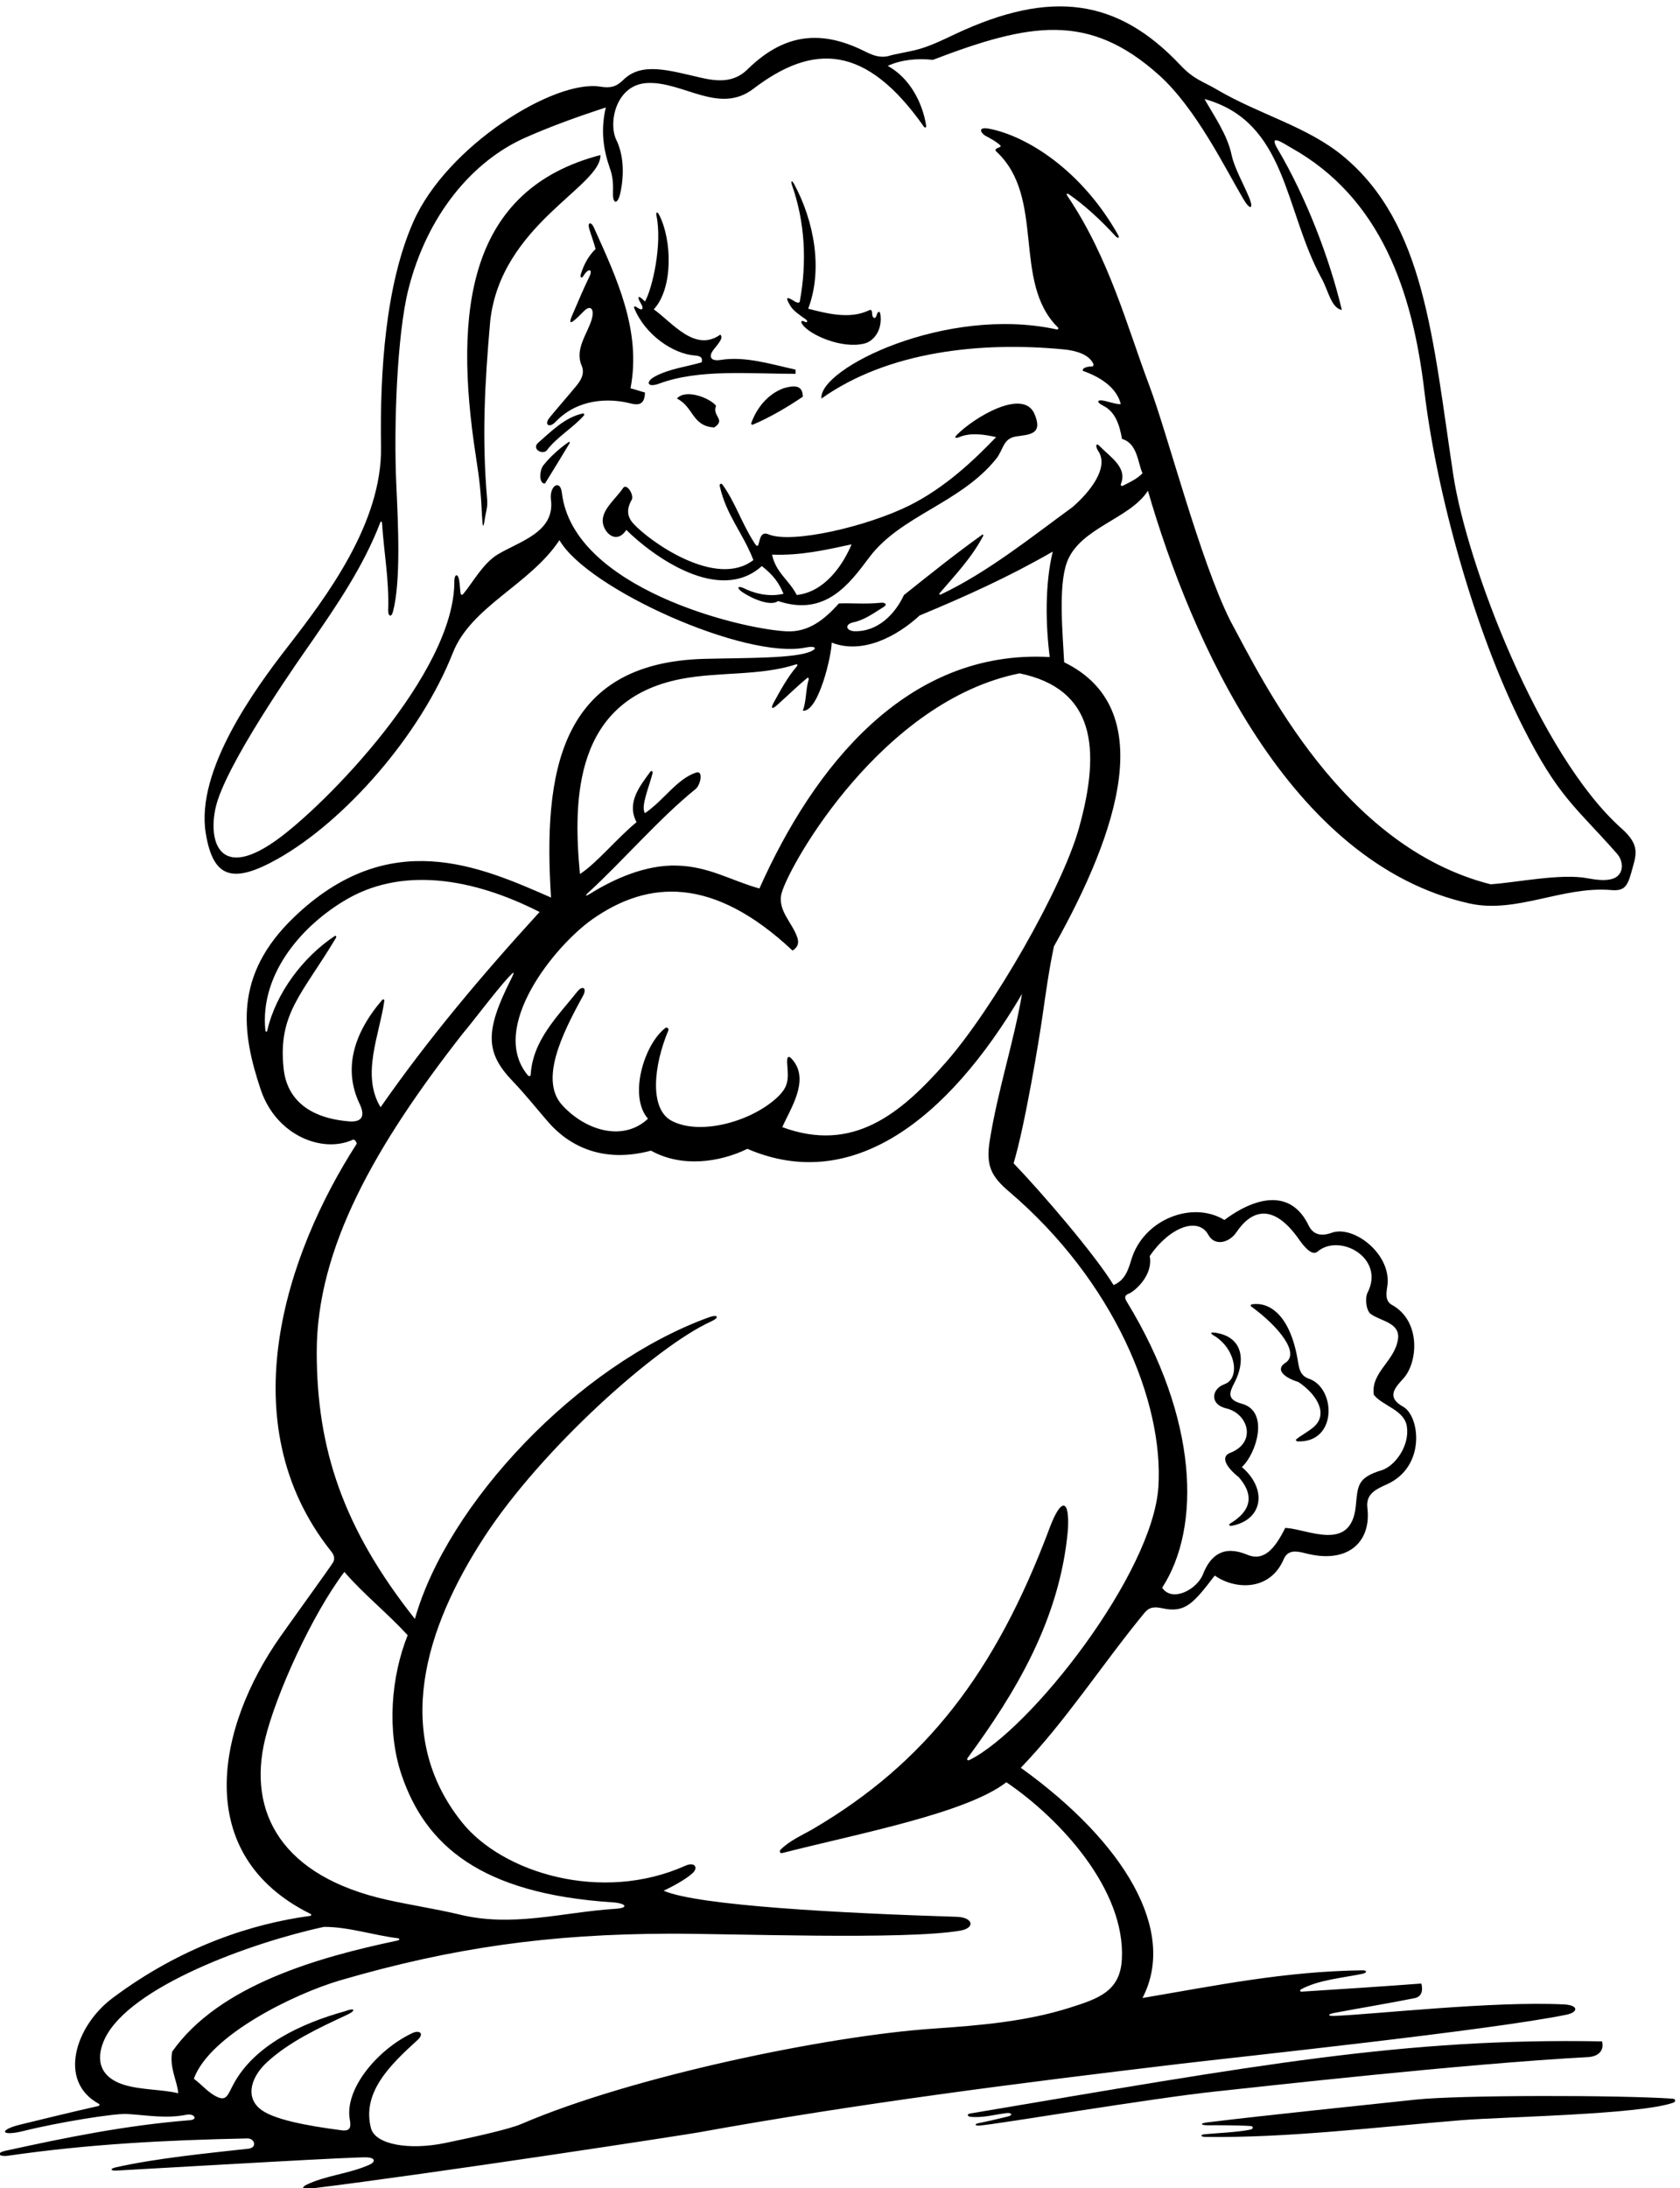 <?xml version="1.0" encoding="UTF-8" standalone="no"?>
<svg xmlns:inkscape="http://www.inkscape.org/namespaces/inkscape" xmlns:sodipodi="http://sodipodi.sourceforge.net/DTD/sodipodi-0.dtd" xmlns="http://www.w3.org/2000/svg" xmlns:svg="http://www.w3.org/2000/svg" version="1.1" id="svg1" width="615.821" height="801.556" viewBox="0 0 615.821 801.556">
  <defs id="defs1"></defs>
  <g id="g1" transform="translate(-95.704,-120.346)">
    <path id="path1" d="m 5037.29,1485.73 c 32.7,6.77 33.24,26.21 -7.09,28.2 -195.62,9.68 -522.55,-27.39 -632.89,-31.6 -18.96,-0.72 -19.65,4.41 -1.07,8.01 73.08,13.94 154.12,27 224.1,41.28 19.72,5.4 20.75,24.07 16.6,39.84 -104.83,-7.94 -227.92,-15.89 -329.96,-22.37 -4.6,-0.29 -5.67,4.18 -1.47,6.46 48.31,26.23 113.39,31.14 169.35,42.76 13.14,2.73 12.59,9.72 0.23,9.57 -214.92,-2.74 -402.66,-41.73 -606.73,-76.26 96.21,184.86 -48.97,428.31 -335.32,634.12 124.42,129.27 222.1,282.13 340.51,426.43 12.76,15.55 25.37,18.26 50.47,12.77 62.6,-13.69 85.82,15.04 143.54,90.34 52.71,-37.76 151.02,-45.79 190.11,45.05 11.16,25.94 33.73,23.09 59.86,16.27 118.63,-30.97 182.06,32.63 170.65,125 -4.87,39.49 25.29,51.93 54.44,65.2 107.42,48.89 90.2,187.66 44.23,213.39 -46.16,25.83 -24.49,50.5 0.25,77.44 40.68,44.28 49.2,158.48 -30.73,202.8 -19.11,10.59 -16.57,30.25 -13.3,51.16 13.74,87.88 -92.4,169.7 -153.19,147.79 -33.31,-12 -52.41,-2.17 -63.58,20.04 -45.22,94.74 -135.77,86.68 -232.18,15.26 -86.94,53.54 -222.96,2.93 -256.66,-109.8 -8.67,-29.02 -18.1,-56.89 -48.78,-69.48 -51.87,84.65 -198.41,255.36 -275.56,335.32 31.52,105.08 69.95,338.4 79.52,404.92 9.3,64.67 18.24,129.59 31.7,192.69 179.49,319.76 288.52,655.49 28.19,782.48 -3.71,75.17 -16.97,209.03 7.61,275.52 35.23,95.26 173.75,119.11 223.16,196.96 117.76,-406.38 388.23,-1026.62 886.57,-1136.91 128.86,-28.52 256.2,48.25 390.09,37.01 34.77,-2.92 44.65,8.51 55.4,47.6 13.65,49.67 26.57,74.62 -27.17,122.53 -225.75,201.26 -426.24,727.2 -463.5,974.93 -56.64,376.62 -78.99,689.5 -301.99,875.3 -99.7,83.06 -231.93,115.33 -349.71,184.82 -37.99,22.41 -62.56,27.07 -99.95,66.76 -171.73,182.28 -355.08,210.81 -621.34,85.56 -35.96,-16.92 -71.49,-34.68 -110.22,-44.07 -16.15,-3.91 -61.51,-12.51 -66.8,-14.31 -25.45,-8.65 -47.11,-1.19 -68.36,9.49 -107.97,54.28 -214.07,62.46 -326.55,-48.1 -37.73,-37.09 -82.27,-33.61 -129.6,-22.69 -89.65,20.68 -162.81,43.12 -212.93,-6.51 -18.92,-18.73 -35.15,-22.96 -63.06,-18.41 -126.76,20.67 -422.72,-162.95 -515.24,-371.79 -76.8,-173.33 -92.56,-413.23 -89.23,-620.21 3.38,-209.79 -150.33,-413.14 -258.37,-552.29 -87.77,-113.05 -253.08,-338.54 -224.68,-512.08 20.15,-123.09 73.34,-141.32 199.87,-69.69 183.27,103.75 390.75,337.91 481.13,566.52 50.63,128.65 212.48,187.58 293.82,310.42 76.36,-134.04 513.27,-330.03 678.9,-295.69 24.58,5.01 33.03,-1.47 15.94,-9.82 -42.32,-20.71 -178.58,-18.52 -294.78,-21.46 -402.3,-10.17 -444.99,-315.72 -423.3,-657.41 -195.79,85.66 -446.25,198.46 -709.66,-55.44 -164.23,-158.3 -143.99,-314.46 -90.38,-473.8 42.51,-126.34 170.14,-176.21 253.68,-137.93 5.22,2.39 12.43,-8.55 10.24,-11.95 -194.58,-302.23 -350.18,-766.92 -71.86,-1119.29 12.44,-14.15 11.59,-23.92 7.62,-32.37 -8.18,-13.88 -105.03,-147.29 -145.38,-204.64 -176.06,-250.19 -246.54,-601.19 83.24,-764.26 2.8,-1.39 1.86,-4.9 -1.47,-5.34 -157.58,-21.01 -353.44,-83.1 -545.1,-226.79 -101.455,-76.07 -151.459,-228.69 -37.014,-290.91 2.496,-1.35 1.973,-5.2 -1.023,-5.86 -64.371,-14.35 -165.18,-38.89 -216.176,-51.41 -60.23,-14.78 -53.215,-33.12 9.313,-17.51 95.589,23.86 251.41,49.06 285.8,46.9 53.27,-3.35 107.9,-13.34 163.09,-2.17 21.68,4.39 33.04,-13.07 10,-14.94 -179.17,-14.49 -339.07,-47.28 -507.328,-83.98 -30.273,-6.6 -18.527,-17.44 6.309,-13.87 221.093,31.88 431.059,42.82 659.459,47.61 20.12,0 27.39,-24.9 3.32,-28.22 -117.65,-13.07 -253.1,-26.15 -366.31,-51.45 -16.17,-3.62 -15.38,-9.88 2.37,-8.88 230.2,12.93 660.65,38.21 689.9,36.4 25.89,-1.61 21.98,-13.61 7.16,-20.2 -57.61,-25.59 -118.21,-28.93 -172.42,-54.59 -16.29,-7.71 -12.74,-14.04 6.61,-11.66 349.98,42.99 1037.11,148.83 1071.51,155.05 438.44,79.31 878.33,135.46 1327.26,188.89 150.59,17.92 860.27,92.91 1066.29,135.55 z M 3831.84,3472.16 c 15.57,7.06 66.4,49.8 56.44,102.93 54.4,79.78 133.68,109.8 161.76,58.41 17.53,-32.07 57.57,-21.73 77.13,7.24 41.04,60.78 99.92,82.19 171.13,-17.52 11.83,-17.42 35.69,-48.55 51.47,-36.52 60.75,53.17 187.27,-16.02 139.44,-111.22 -8.3,-14.94 -4.78,-50.21 8.29,-59.76 26.56,-19.92 83.42,-23.65 74.71,-71.38 -9.96,-59.76 -74.71,-89.64 -66.41,-151.06 24.91,-31.53 84.66,-41.5 91.31,-87.98 7.67,-53.53 -32.79,-107.48 -68.07,-119.52 -70.04,-21.01 -67.09,-43.49 -72.9,-99.98 -13.24,-128.7 -134.26,-61.45 -194.36,-59.38 -27.59,-55.19 -57.56,-93.59 -104.89,-73.76 -64.74,27.12 -101.27,-1.34 -121.7,-53.64 -16.64,-42.58 -85.23,-78.41 -112.6,-37.36 108.45,167.05 98.72,465.97 -96.69,786.6 -5.92,9.72 -9.77,18.36 5.94,23.9 z M 2886.7,5296.08 c -127.48,6.32 -587.79,118.99 -618.52,381.46 -4.59,39.11 -34.96,18.75 -30.14,-18.69 11.61,-90.15 -86.57,-114.69 -147.54,-151.52 -40.79,-25.1 -69.72,-79.87 -95.2,-109.62 -1.48,-1.73 -5.51,-1.05 -5.94,1.11 -2.13,11.05 -2.13,25.66 -4.18,37.33 -3.91,22.17 -13.55,16.59 -13.44,-2.27 1.49,-252.2 -356.19,-618.26 -492.42,-714.55 -170.14,-120.26 -189.88,21.23 -159.27,112.8 44.64,133.53 237.97,405.77 254.69,429.89 74.73,107.77 147.63,215.19 193.02,334.14 1.36,3.58 4.47,2.58 4.72,-1.46 5.36,-84.03 19.83,-156.22 16.96,-240.74 -0.53,-15.67 8.49,-21.91 13.42,-2.92 21.89,84.41 13.93,241.14 8.92,350.51 -7.24,158.33 1.85,411.39 33.26,536.11 51.89,206.04 177.23,353.9 322.27,418.18 73.08,32.39 150.12,59.75 221.99,83.21 -14.44,-60.65 -7.53,-113.77 10.91,-167 9.01,-23.9 9.56,-46.74 8.78,-68.51 -0.77,-32.48 13.25,-31.66 20.06,-1.02 11.75,52.82 9.15,107.19 -11.53,148.55 -21.7,48.42 0.66,151.38 86.32,155.31 98.8,4.54 197.8,-88.03 292.16,-15.87 164.95,125.67 309.95,122.97 470.05,-104.62 2.67,-3.79 6.97,-2.28 6.23,2.43 -9.85,62.84 -44.32,131.3 -106.1,165.27 36.52,16.6 79.47,21.37 124.5,16.6 266.07,101.53 429.01,132.21 623.07,-41.85 102.09,-91.55 181.69,-255.34 232.97,-342.13 18.27,-30.91 29.33,-27.85 14.94,6.3 -16.61,39.37 -39.87,79.97 -47.62,115.4 -11.61,56.44 -49.8,109.56 -74.7,154.38 227.42,-63.08 219.12,-303.78 322.04,-493.02 18.26,-31.33 26.57,-83 56.44,-87.98 -34.86,146.08 -99.6,312.08 -175.96,441.56 -28.22,46.69 13.2,18.47 36.52,4.98 247.7,-138.46 334.28,-396.7 366.76,-668.99 33.97,-284.63 139.37,-663.63 270.7,-923.99 98.83,-195.96 143.95,-219.41 259.94,-350.78 20.1,-22.77 18.83,-56.4 -7.14,-67.8 -19.87,-8.73 -48.04,-5.09 -73.53,-0.36 -74.29,13.9 -194.23,-11.62 -267.27,-16.61 -407.93,103.32 -625.68,556.27 -717.12,725.43 -83.52,165.54 -172.69,513.71 -224.13,649.98 -60.37,159.92 -109.91,350.56 -226.29,522.36 -2.55,3.75 0.66,5.86 4.95,2.95 42.3,-28.85 89.35,-72.2 128.73,-115.32 7.38,-8.08 12,-5.34 6.86,3.75 -99.7,176.6 -249.57,271.59 -355.04,292.07 -29.63,5.76 -25.96,-9.17 -11.14,-19.01 10.2,-5.46 31.98,-16.87 41.94,-27.04 6.64,-6.43 -21.37,-6.43 -10.99,-16.81 136.85,-126.72 42.57,-359.24 169.39,-484.22 2.96,-2.92 0.94,-6.66 -3.22,-5.75 -305.49,66.44 -656.83,-108.42 -648.2,-190.42 183.01,130.03 438.98,157.6 668.83,135.26 34.4,-3.35 69.67,-14.51 80.9,-40.59 0.91,-2.13 -1.2,-6.33 -3.16,-6.29 -12.15,0.21 -28.99,-3.44 -26.13,-12.02 41.5,-14.94 91.3,-41.5 104.59,-91.3 -6.19,-2.32 -27.86,4.36 -44.22,8.47 -18.76,4.72 -26.96,-2.04 -3.93,-13.45 33.2,-16.6 44.82,-53.12 51.46,-91.3 42.75,-12.45 43.16,-64.74 56.44,-94.62 -14.52,-15.25 -35.04,-24.77 -54.02,-34.3 -3.65,-1.83 -6.95,1.26 -5.6,4.53 18.4,44.48 -26.67,72.84 -55.59,101.72 -12.61,14.37 -15.45,5.06 -8.22,-8.29 34.7,-47.87 -24.27,-117.62 -69.13,-156.62 -113.2,-82.47 -233.88,-179.72 -363.2,-240.9 -3.42,-1.62 -5.57,0.86 -3.14,3.7 38.72,45.48 87.79,96.55 119.43,156.84 1.57,2.97 0.02,5.74 -2.22,4.13 -77.93,-55.96 -136.6,-103.2 -215.67,-166.13 -24.9,-53.12 -73.04,-102.92 -139.44,-99.6 -21.84,3.23 -23.15,19.54 0.54,24.56 30.24,6.4 55.88,25.43 82.04,41.57 13.7,7.95 3.74,13.55 -8.09,12.06 -40.81,-4.33 -81.02,-0.32 -114.33,-1.83 -40.63,-44.99 -83.79,-79.82 -145.02,-76.79 z m -290.64,-131.36 c 103.68,20.3 218.74,8.09 317.46,40.26 3.46,1.13 5.07,-2.08 2.55,-5 -25.16,-29.07 -44.53,-64.64 -63.11,-98.38 -10.03,-18.22 -6.68,-22.2 8.97,-8.2 28.05,25.08 58.45,54.55 82.02,73.85 2.8,2.29 5.42,-0.48 4.36,-3.98 -8.66,-28.66 -5.83,-59.25 -16.19,-85.88 43.78,-4.57 79.68,154.38 79.68,187.58 84.66,-33.2 179.28,16.6 242.36,74.7 127.82,53.12 245.68,106.24 366.86,175.96 -21.58,-89.64 -19.92,-199.2 -8.3,-290.5 -394.79,22.24 -651.34,-303.78 -800.12,-637.44 -78.02,21.58 -138.61,60.79 -227.42,63.08 -86.27,2.69 -173.74,-36.93 -237.36,-76.39 -14.73,-9.13 -17.93,-8.14 -5.58,3.17 92.87,84.99 193.76,202.7 294.4,284.04 13.49,11 22.82,52.5 0.99,45.34 -53.12,-18.26 -87.31,-75.22 -140.43,-111.74 -12.74,17.97 12.37,74.95 20.69,109.42 1.58,6.53 -3.07,8.68 -6.09,4.54 -28.4,-38.97 -66.35,-84.85 -37.84,-138.86 -51.46,-41.5 -109.56,-112.88 -156.04,-142.76 -19.96,210.63 -14.17,479.97 278.14,537.19 z m -244.09,-661.96 c 154.58,108.71 333.43,118.75 551.93,-86.05 16.91,10.47 17.42,23.28 12.88,36.73 -13.55,40.22 -56.21,75.62 -42.7,122.46 23.73,82.21 278.35,528.95 655.64,604.4 205.89,-42.83 225.74,-204.59 163.32,-427.09 -46.7,-166.47 -236.83,-496.78 -366.33,-644.21 -125.32,-142.66 -256.16,-250.47 -451.03,-178.68 21.79,49.81 72.75,124.41 32.53,180.04 -14.59,20.19 -21.11,17.92 -18.83,-8.59 3.73,-43.22 3.03,-62.79 -32.96,-94.27 -73.37,-64.16 -208.67,-99.62 -285.01,-60.11 -63.53,32.89 -49.95,153.57 -9.98,248.96 2.3,5.48 -3.32,10.73 -8.41,6.81 -58.22,-44.73 -101.87,-187.83 -47.52,-249.6 -68.02,-63.76 -171.24,-33.58 -236.19,37.09 -62.85,68.38 -2.32,193.7 56.94,301.03 12.11,21.93 -1.08,30.09 -15.2,12.41 -56.32,-70.56 -123.52,-135.03 -128.92,-230.38 -0.18,-2.94 -5.11,-3.78 -7.32,-1.16 -110.67,131.65 74.64,358.12 177.16,430.21 z m -670.85,-556.48 c -110.66,9.2 -170.78,61.37 -179.83,145.03 -16.46,152.1 51.51,205.12 144.14,360.28 2.3,3.86 -0.04,7.3 -3.46,5.05 -86.21,-56.89 -162.34,-157.04 -185.86,-260.54 -1.15,-5.03 -4.71,-3.6 -5.26,2.12 -14.45,148.91 93.13,279.41 213.03,352.95 159.1,99.44 358.82,65.45 542.82,-28.22 -161.02,-175.97 -308.76,-351.93 -438.24,-537.84 -54.28,89.4 -2.62,200.3 10.27,292.83 0.52,3.68 -3.21,5.81 -5.42,3.24 -82.32,-95.61 -107.06,-193.9 -62.5,-287.03 14.42,-30.14 9.55,-51.13 -29.69,-47.87 z M 1450.13,2244.5 c 30.08,124.39 129.18,342.5 218.52,460.74 53.95,-62.25 118.07,-112.88 174.51,-174.3 -46.01,-115.03 -57.58,-263.51 -17.28,-383.32 65.59,-195.04 217.98,-328.72 581.6,-352.46 36.81,-2.41 47.56,-15.36 8.13,-17.86 -145.75,-9.21 -284.53,-52.39 -433.01,-14.94 -64.41,15.05 -131.65,25.29 -196.59,39.76 -289.8,64.57 -384.71,240.41 -335.88,442.38 z M 1194.1,1383.88 c -8.3,-44.82 14.94,-83 16.6,-114.54 -44.04,10.53 -103.54,8.91 -149.21,23.18 -75.974,23.72 -75.24,80.06 -53.28,126.5 67.9,143.59 403.24,265.23 604.21,308.48 66.7,0.38 136.1,-22.93 202.71,-31.13 7.17,-0.88 6.91,-5.06 -0.46,-6.6 -213.1,-44.83 -490.6,-121.37 -620.57,-305.89 z m 2617.38,253.69 c -4.96,-88.43 -65.77,-108.16 -145.46,-133.3 -118.42,-37.34 -244.82,-48.19 -374.75,-57.04 -288.6,-19.67 -828.72,-130.91 -1135.09,-262.75 -33.48,-14.41 -133.31,-36.59 -210.44,-52.44 -98.34,-20.22 -191.89,-4.42 -203.72,40.99 -25.99,99.76 55.44,176.36 128.52,243.06 19.05,17.38 5.6,28.28 -14.42,18.89 -95.37,-44.72 -187.62,-153.79 -172.46,-238.18 3.31,-18.46 3.1,-32.89 -22.25,-29.6 -95.28,12.37 -192.7,30.03 -227.19,60.68 -39.59,35.19 -20.17,89.05 21.86,127.44 61.22,55.92 140.7,93.06 216.1,128.16 31.75,14.11 25.52,22.41 -2.07,11.58 -121.04,-33.53 -248.97,-93.58 -306.75,-200.2 -17.27,-31.86 -19.32,-51.53 -53.45,-31.34 -20.52,12.14 -34.45,29.45 -56.05,45.66 43.31,120.31 277.79,234.58 404.78,271.53 310.15,90.24 575.91,126.86 903.3,128.04 170.92,0.61 651.6,-17.91 804.13,8.41 42.13,7.27 35.99,36.65 -9.39,38.07 -314.15,9.82 -713.35,30.45 -808.02,71.87 19.8,9.49 60.43,30.05 80.66,49.28 14.92,14.17 5.16,31.21 -21.09,19.46 -230.42,-103.12 -503.53,-19.7 -615.15,119.42 -193.21,240.81 -103.15,534.25 61.77,786.99 159.04,243.74 474.39,524.6 623.63,592.38 24.56,10.93 21.24,21.09 -4.88,12 -364.37,-132.3 -721.85,-515.95 -810.52,-830.87 -198.24,249.95 -270.35,469.2 -270.55,734.35 -0.21,287.6 161.73,570.6 403.35,879.18 16.88,18.75 91,117 124.73,153.41 15.85,17.11 19.46,19.03 6.8,-6.07 -72,-142.78 -69.87,-201.37 5.05,-279.51 35.17,-36.67 65.88,-75.56 97.5,-112.04 59.69,-68.85 153.53,-114.4 283.84,-79.49 83,-46.49 187.58,-33.2 265.6,4.97 287.15,-123.63 551.33,77.61 756.96,426.63 -22.84,-134.04 -66.66,-263.89 -89.11,-404.92 -11.02,-69.18 5.02,-98.23 53.98,-139.96 288.41,-245.77 425.85,-577.86 410.99,-812.5 -15.14,-239.12 -351.97,-668.67 -520.22,-752.41 -5.16,-2.57 -9.08,0.51 -5.53,5.35 130.91,178.33 254.43,380.77 276.4,628.68 5.05,87.16 -19.3,88.06 -50.27,5.32 -150.44,-401.96 -344.3,-648.25 -650.54,-828.49 -31.02,-18.26 -65.24,-32.17 -91.34,-58.3 -4.09,-4.1 -0.97,-10.53 4.39,-9.16 211.31,54.01 507.79,109.61 618.09,195.1 149.12,-101.1 329.03,-296.99 318.28,-488.33" style="fill:#000000;fill-opacity:1;fill-rule:nonzero;stroke:none" transform="matrix(0.133,0,0,-0.133,0,1056)"></path>
    <path id="path2" d="m 2374.36,6607.91 c -363,-94.87 -405.96,-424.21 -343.27,-829.53 10.59,-68.48 13.89,-99.77 17.22,-168.09 1.27,-25.99 3.1,-35.94 8.17,-0.01 1.59,11.24 7.46,26.95 5.8,48.11 -14.94,170.98 -6.64,322.04 8.3,491.36 28.83,266.72 306.69,371.43 303.78,458.16" style="fill:#000000;fill-opacity:1;fill-rule:nonzero;stroke:none" transform="matrix(0.133,0,0,-0.133,0,1056)"></path>
    <path id="path3" d="m 2940.33,6155.33 c 7.56,-5.58 3.41,-10.56 -3.6,-6.11 -8.58,4.23 -11.19,-0.02 -5.85,-7.65 20.67,-29.57 109.89,-68.5 171.51,-52.71 25.27,6.48 49.89,37.03 43.66,80.6 -2.07,10.38 -7.26,8.31 -10.52,-3.04 -2.96,-11.48 -12.3,-9.41 -12.42,6.45 -0.09,11.74 -6.72,8.15 -10.09,6.6 -51.49,-23.66 -110.64,-9.08 -165.96,5.14 41.37,109.34 15.67,242.36 -38.48,342.85 -6.68,12.41 -10.52,9.81 -5.89,-3.38 34.99,-99.65 41.65,-209.6 21.13,-319.55 -1.87,-6.01 -9.67,-2.02 -12.99,-0.36 -23.24,14.94 -28.05,13.64 -13.11,-11.26 7.47,-13.7 28.38,-27.6 42.61,-37.58" style="fill:#000000;fill-opacity:1;fill-rule:nonzero;stroke:none" transform="matrix(0.133,0,0,-0.133,0,1056)"></path>
    <path id="path4" d="m 2633.56,6055.87 c 12.69,-1 24.25,-3.44 19.68,-19 -43.37,-12.39 -88.19,-17.56 -127.7,-38.42 -28.31,-14.94 -22.4,-32.56 11.14,-19.98 109.3,40.56 247.34,26.68 375.52,26.86 0,3.32 0,8.3 0,11.62 -66.59,14.27 -137.72,37.62 -206.16,26.68 -30.13,-4.82 -31.51,10.96 -22.65,24.12 9.96,14.79 33,35.81 21.31,45.48 -69.72,-49.8 -132.39,33.41 -183.22,69.72 53.95,58.1 50.44,191.94 14.43,260.85 -4.68,8.96 -9.16,7.16 -7.09,-2.72 16.54,-79.13 -11.38,-201.13 -31.62,-236.55 -2.97,2.84 -5.43,5.13 -7.45,6.93 -11.1,9.93 -12.43,5.11 -8.66,-3.35 3.26,-7.29 11.24,-17.28 9.14,-22.89 -1.33,-5.77 -11.83,0.53 -17.81,4.79 -2.83,2.01 -6.4,0.21 -5.4,-2.3 29.89,-75.03 107.64,-127.17 166.54,-131.84" style="fill:#000000;fill-opacity:1;fill-rule:nonzero;stroke:none" transform="matrix(0.133,0,0,-0.133,0,1056)"></path>
    <path id="path5" d="m 2455.51,5924.23 c 22.39,-5.68 40.83,-5.82 41.69,29.64 -13.28,3.32 -26.56,8.3 -39.84,11.62 30.47,158.76 -38.21,303.58 -101.27,443.43 -6.99,15.49 -18.06,14.7 -12.53,-4.1 5.57,-18.98 12.8,-37 17.52,-55.87 -19.59,-18.29 -33.02,-43.77 -41.09,-70.78 -2.18,-7.32 3.06,-10.59 6.99,-4.01 14.46,24.19 26.8,19.04 17.68,0.31 -17.58,-36.1 -31.42,-69.75 -46.66,-104.8 -19.3,-42.74 8.54,-14.16 31.11,8.51 18.05,18.13 29.63,5.99 21.16,-23.23 -11.11,-38.34 -47.21,-81.49 -27.83,-126.52 8.24,-19.13 1.4,-35.47 -10.32,-51.07 -10.95,-14.57 -75.28,-88.13 -80.39,-96.14 -11.13,-15.75 1.32,-26.12 18.9,-8.36 61.86,65.38 149.29,65.48 204.88,51.37" style="fill:#000000;fill-opacity:1;fill-rule:nonzero;stroke:none" transform="matrix(0.133,0,0,-0.133,0,1056)"></path>
    <path id="path6" d="m 2879,5965.49 c -42.64,-15.79 -73.26,-52.62 -89,-96.19 -0.81,-2.23 1.92,-5.02 4.04,-4.14 47.94,19.99 98.34,50.06 138.08,77.09 0,32.39 -23.31,32.14 -53.12,23.24" style="fill:#000000;fill-opacity:1;fill-rule:nonzero;stroke:none" transform="matrix(0.133,0,0,-0.133,0,1056)"></path>
    <path id="path7" d="m 2585.18,5937.27 c 46.48,-23.24 41.5,-76.36 102.92,-79.68 33.39,22.26 -6.85,30.71 4.98,59.76 -17.41,21.76 -83.85,47.4 -107.9,19.92" style="fill:#000000;fill-opacity:1;fill-rule:nonzero;stroke:none" transform="matrix(0.133,0,0,-0.133,0,1056)"></path>
    <path id="path8" d="m 3115.34,5499.7 c 86.66,115.62 250.16,148.34 349.51,271.13 21.13,26.12 18.22,56.29 55.66,62.03 35.85,5.5 76.05,4.79 49.05,64.57 -33.4,67.65 -167.31,-13.58 -213.19,-60.69 -7.86,-8.07 -3.12,-9.86 7.56,-5.51 31.4,12.81 67.61,7.23 101.05,-0.2 -61.12,-63.73 -140.91,-139.32 -238.34,-187.99 -115.97,-57.95 -324.5,-106.64 -388.91,-79.88 -36.12,15.37 -17.75,-60.46 -41.73,-19.31 -33.09,52.65 -49.82,106.65 -84.79,155.85 -3.62,5.1 -9.29,2.66 -7.96,-3.29 18.12,-81.27 63.36,-128.23 92.75,-204.02 -103.07,-79.64 -286.27,51.55 -330.65,100.22 -15.23,16.7 -21.35,37.08 -4.67,65.78 6.85,13.07 -12.87,45.24 -23.24,33.2 -20.47,-31.39 -65.63,-63.91 -55.21,-102.15 7.77,-28.55 39.66,-51.26 63.51,-14.05 71.59,-70.97 255.43,-205.87 373.5,-99.6 31.54,-24.9 47.1,-45.8 59.76,-76.36 -43.16,-10.17 -84.33,2.82 -110.11,15.73 -15.16,6.9 -20.16,1.48 -4.64,-10.34 30.06,-20.4 80.2,-40.56 99.81,-25.31 129.92,-43.69 195.85,46.23 251.28,120.19 z m -199.82,-103.59 c -21.58,41.91 -57.89,61.63 -68.06,111.22 79.68,-2.91 146.08,12.66 219.12,28.22 -24.28,-58.1 -74.7,-131.14 -151.06,-139.44" style="fill:#000000;fill-opacity:1;fill-rule:nonzero;stroke:none" transform="matrix(0.133,0,0,-0.133,0,1056)"></path>
    <path id="path9" d="m 2326.12,5896.06 c -49.14,-9.85 -88.26,-50.2 -124.4,-81.63 -16.6,-16.6 13.28,-33.2 24.9,-19.92 26.49,35.84 73.82,63.27 102.52,96.35 1.88,2.17 -0.25,5.76 -3.02,5.2" style="fill:#000000;fill-opacity:1;fill-rule:nonzero;stroke:none" transform="matrix(0.133,0,0,-0.133,0,1056)"></path>
    <path id="path10" d="m 2286.39,5817.16 c -25.65,-17.84 -51.59,-41.52 -68.07,-62.49 -11.62,-11.62 -14.94,-53.12 3.32,-51.46 22.92,36.68 45.85,74.76 67.47,110.37 1.87,3.07 0.05,5.51 -2.72,3.58" style="fill:#000000;fill-opacity:1;fill-rule:nonzero;stroke:none" transform="matrix(0.133,0,0,-0.133,0,1056)"></path>
    <path id="path11" d="m 4261.86,3280.88 c -23.48,-14.9 -12.97,-36.79 36.44,-52.74 49.97,-33.3 84.32,-88.25 40.95,-124.59 -14.96,-12.54 -34.14,-22.33 -47.49,-33.48 -1.81,-1.5 0.97,-5.18 3.87,-5.29 110.4,-4.56 106.19,146.78 31.72,172.51 -24.29,8.38 -27.19,27.46 -30.71,48.95 -21.63,132.28 -83.12,163.92 -127.66,155.94 -2.31,-0.41 -2.99,-4.27 -1.1,-5.65 76.53,-55.71 135.47,-129.33 93.98,-155.65" style="fill:#000000;fill-opacity:1;fill-rule:nonzero;stroke:none" transform="matrix(0.133,0,0,-0.133,0,1056)"></path>
    <path id="path12" d="m 4070.88,3352.64 c 56.5,-38.65 65.58,-115.45 23.65,-130.26 -35.98,-12.71 -42.07,-55.75 5.01,-66.79 59.85,-14.04 85.17,-93.64 10.01,-122.64 -23.31,-9 -16.39,-34.37 24.41,-67.09 53.42,-61.63 17.68,-102.2 -23.79,-127.24 -5.31,-3.21 -2.29,-7.6 4,-6.4 86.55,16.47 98.98,101.1 28.1,161.86 40.25,36.94 76.82,153.94 -0.59,174.56 -41.88,11.14 -33.42,31.8 -20.05,57.29 30.68,58.53 25.37,123.15 -46.78,137.21 -15.19,2.96 -27.47,2.7 -3.97,-10.5" style="fill:#000000;fill-opacity:1;fill-rule:nonzero;stroke:none" transform="matrix(0.133,0,0,-0.133,0,1056)"></path>
    <path id="path13" d="m 5098.43,1368.94 c 25.1,2.08 43.16,16.6 36.52,43.16 -545.03,10 -952.59,-65.39 -1742.99,-198.88 -7.17,-1.21 -6.42,-7.75 1.09,-8.65 33.77,-4.07 66.66,5.84 100.28,10.01 14.87,1.84 18.64,-5.95 4.14,-9.34 -26.93,-6.3 -54.53,-13.2 -80.75,-18.29 -11.93,-2.31 -10.99,-7.46 2.19,-6.74 39.15,2.14 477.81,75.78 652.72,94.15 121.23,12.73 678.4,75.91 1026.8,94.58" style="fill:#000000;fill-opacity:1;fill-rule:nonzero;stroke:none" transform="matrix(0.133,0,0,-0.133,0,1056)"></path>
    <path id="path14" d="m 5330.12,1254.28 c -146.03,10.21 -588.74,10.33 -708.95,-2.57 -171.27,-18.37 -401.12,-41.65 -573.54,-62.61 -22.27,-2.71 -19.81,-8.25 2.07,-8.07 24.04,0.19 84.54,0.21 116.21,-2.04 9.27,-0.65 8.21,-7.97 -0.1,-9.81 -32.21,-7.11 -94.72,-9.89 -125.37,-12.72 -13.48,-1.24 -12.15,-7.28 0.98,-7.47 225.74,-3.35 478.34,27.62 704.62,45.97 120.41,9.77 491.71,15.32 585.06,48.27 8.34,2.94 6.05,10.56 -0.98,11.05" style="fill:#000000;fill-opacity:1;fill-rule:nonzero;stroke:none" transform="matrix(0.133,0,0,-0.133,0,1056)"></path>
  </g>
</svg>

